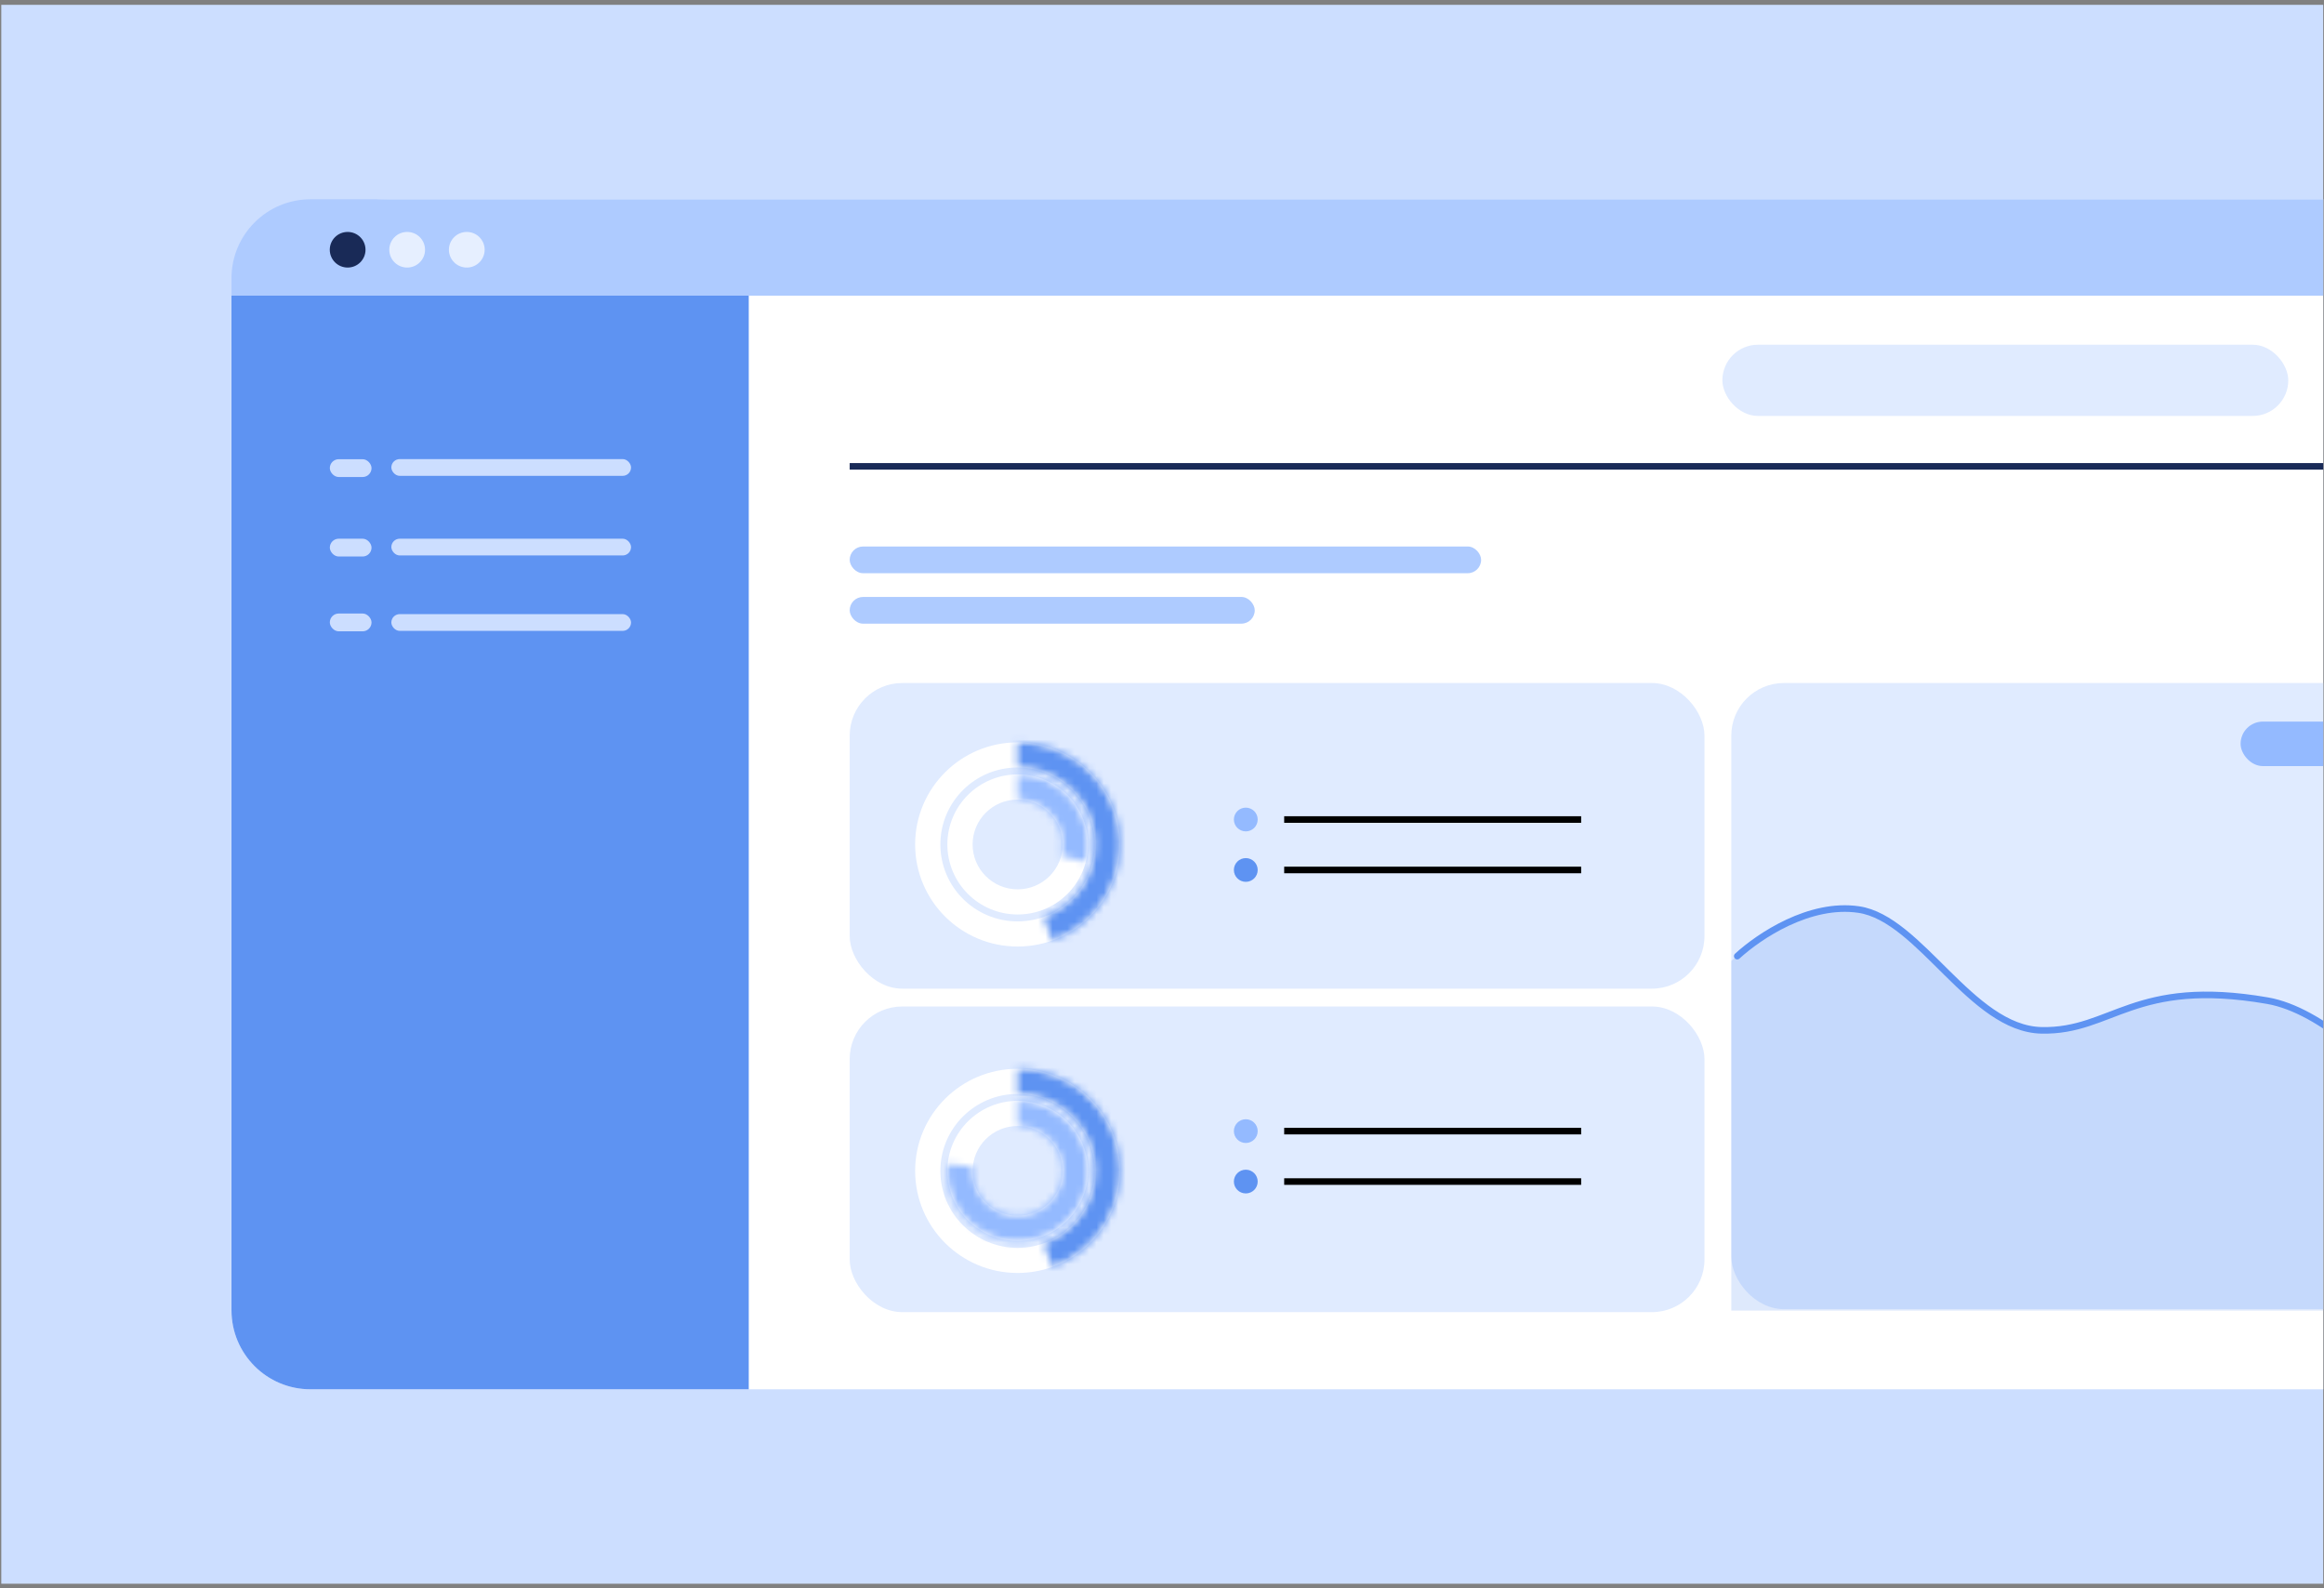 <svg width="319" height="218" viewBox="0 0 319 218" fill="none" xmlns="http://www.w3.org/2000/svg">
<rect x="0" y="0" width="319" height="218" fill="#808080" stroke="none"/>
<g clip-path="url(#clip0_2776_30018)">
<rect width="318.715" height="216.69" transform="translate(0.176 0.666)" fill="#CCDEFF"/>
<path d="M31.775 49.021C31.775 37.054 41.477 27.352 53.444 27.352H327.015C338.983 27.352 348.684 37.054 348.684 49.021V190.669H42.61C36.626 190.669 31.775 185.819 31.775 179.835V49.021Z" fill="white"/>
<path d="M31.775 38.187C31.775 32.203 36.626 27.352 42.61 27.352H337.85C343.833 27.352 348.684 32.203 348.684 38.187V40.578H31.775V38.187Z" fill="#AECBFF"/>
<ellipse cx="47.719" cy="34.276" rx="2.453" ry="2.444" fill="#192A57"/>
<ellipse cx="55.89" cy="34.276" rx="2.453" ry="2.444" fill="#E6EFFF"/>
<ellipse cx="64.072" cy="34.276" rx="2.453" ry="2.444" fill="#E6EFFF"/>
<path d="M31.775 40.579H102.777V190.67H42.61C36.626 190.67 31.775 185.819 31.775 179.835V40.579Z" fill="#5E93F2"/>
<rect x="53.717" y="63.006" width="32.903" height="2.3" rx="1.15" fill="#CCDEFF"/>
<rect x="45.273" y="63.022" width="5.724" height="2.444" rx="1.222" fill="#CCDEFF"/>
<rect x="45.273" y="73.932" width="5.724" height="2.444" rx="1.222" fill="#CCDEFF"/>
<rect x="45.273" y="84.2" width="5.724" height="2.444" rx="1.222" fill="#CCDEFF"/>
<rect x="53.717" y="73.932" width="32.903" height="2.3" rx="1.15" fill="#CCDEFF"/>
<rect x="53.717" y="84.283" width="32.903" height="2.3" rx="1.15" fill="#CCDEFF"/>
<rect x="116.631" y="75.003" width="86.671" height="3.665" rx="1.833" fill="#AECBFF"/>
<rect x="116.631" y="81.927" width="55.6" height="3.665" rx="1.833" fill="#AECBFF"/>
<path d="M116.631 64.007H331.672" stroke="#192A57" stroke-width="0.903"/>
<rect x="236.42" y="47.309" width="77.677" height="9.775" rx="4.887" fill="#E0EBFF"/>
<rect x="116.631" y="93.738" width="117.332" height="41.949" rx="7.223" fill="#E0EBFF"/>
<rect x="116.631" y="138.131" width="117.332" height="41.949" rx="7.223" fill="#E0EBFF"/>
<rect x="237.643" y="93.738" width="94.029" height="85.935" rx="7.223" fill="#E0EBFF"/>
<path fill-rule="evenodd" clip-rule="evenodd" d="M139.68 126.455C145.534 126.455 150.28 121.726 150.28 115.894C150.28 110.061 145.534 105.333 139.68 105.333C133.825 105.333 129.079 110.061 129.079 115.894C129.079 121.726 133.825 126.455 139.68 126.455ZM139.68 129.905C147.447 129.905 153.744 123.632 153.744 115.894C153.744 108.156 147.447 101.883 139.68 101.883C131.912 101.883 125.615 108.156 125.615 115.894C125.615 123.632 131.912 129.905 139.68 129.905Z" fill="white"/>
<mask id="path-21-inside-1_2776_30018" fill="white">
<path d="M139.68 101.883C142.991 101.883 146.197 103.047 148.732 105.171C151.266 107.294 152.968 110.241 153.535 113.491C154.103 116.741 153.502 120.087 151.836 122.939C150.171 125.791 147.549 127.966 144.432 129.081L143.271 125.86C145.627 125.017 147.609 123.374 148.867 121.218C150.126 119.063 150.581 116.534 150.151 114.078C149.722 111.621 148.436 109.395 146.521 107.79C144.605 106.185 142.182 105.305 139.68 105.305V101.883Z"/>
</mask>
<path d="M139.68 101.883C142.991 101.883 146.197 103.047 148.732 105.171C151.266 107.294 152.968 110.241 153.535 113.491C154.103 116.741 153.502 120.087 151.836 122.939C150.171 125.791 147.549 127.966 144.432 129.081L143.271 125.86C145.627 125.017 147.609 123.374 148.867 121.218C150.126 119.063 150.581 116.534 150.151 114.078C149.722 111.621 148.436 109.395 146.521 107.79C144.605 106.185 142.182 105.305 139.68 105.305V101.883Z" stroke="#5E93F2" stroke-width="19.968" stroke-linecap="round" stroke-linejoin="round" mask="url(#path-21-inside-1_2776_30018)"/>
<path fill-rule="evenodd" clip-rule="evenodd" d="M139.687 122.054C143.102 122.054 145.871 119.296 145.871 115.894C145.871 112.491 143.102 109.733 139.687 109.733C136.271 109.733 133.503 112.491 133.503 115.894C133.503 119.296 136.271 122.054 139.687 122.054ZM139.687 125.505C145.015 125.505 149.334 121.202 149.334 115.894C149.334 110.586 145.015 106.283 139.687 106.283C134.358 106.283 130.039 110.586 130.039 115.894C130.039 121.202 134.358 125.505 139.687 125.505Z" fill="white"/>
<mask id="path-23-inside-2_2776_30018" fill="white">
<path d="M139.687 106.283C141.157 106.283 142.608 106.618 143.928 107.262C145.249 107.906 146.404 108.842 147.306 109.999C148.208 111.156 148.833 112.503 149.132 113.937C149.431 115.371 149.398 116.854 149.034 118.273L145.684 117.42C145.917 116.51 145.939 115.558 145.747 114.638C145.555 113.718 145.154 112.854 144.575 112.111C143.997 111.369 143.256 110.768 142.408 110.355C141.561 109.942 140.63 109.727 139.687 109.727V106.283Z"/>
</mask>
<path d="M139.687 106.283C141.157 106.283 142.608 106.618 143.928 107.262C145.249 107.906 146.404 108.842 147.306 109.999C148.208 111.156 148.833 112.503 149.132 113.937C149.431 115.371 149.398 116.854 149.034 118.273L145.684 117.42C145.917 116.51 145.939 115.558 145.747 114.638C145.555 113.718 145.154 112.854 144.575 112.111C143.997 111.369 143.256 110.768 142.408 110.355C141.561 109.942 140.63 109.727 139.687 109.727V106.283Z" stroke="#94BAFF" stroke-width="19.968" stroke-linecap="round" stroke-linejoin="round" mask="url(#path-23-inside-2_2776_30018)"/>
<path fill-rule="evenodd" clip-rule="evenodd" d="M139.68 171.255C145.534 171.255 150.28 166.527 150.28 160.694C150.28 154.862 145.534 150.133 139.68 150.133C133.825 150.133 129.079 154.862 129.079 160.694C129.079 166.527 133.825 171.255 139.68 171.255ZM139.68 174.705C147.447 174.705 153.744 168.432 153.744 160.694C153.744 152.956 147.447 146.683 139.68 146.683C131.912 146.683 125.615 152.956 125.615 160.694C125.615 168.432 131.912 174.705 139.68 174.705Z" fill="white"/>
<mask id="path-25-inside-3_2776_30018" fill="white">
<path d="M139.68 146.683C142.991 146.683 146.197 147.847 148.732 149.971C151.266 152.094 152.968 155.041 153.535 158.291C154.103 161.542 153.502 164.888 151.836 167.739C150.171 170.591 147.549 172.766 144.432 173.881L143.272 170.663C145.629 169.82 147.611 168.176 148.87 166.02C150.129 163.864 150.584 161.335 150.154 158.878C149.725 156.42 148.439 154.193 146.523 152.588C144.607 150.982 142.183 150.102 139.68 150.102V146.683Z"/>
</mask>
<path d="M139.68 146.683C142.991 146.683 146.197 147.847 148.732 149.971C151.266 152.094 152.968 155.041 153.535 158.291C154.103 161.542 153.502 164.888 151.836 167.739C150.171 170.591 147.549 172.766 144.432 173.881L143.272 170.663C145.629 169.82 147.611 168.176 148.87 166.02C150.129 163.864 150.584 161.335 150.154 158.878C149.725 156.42 148.439 154.193 146.523 152.588C144.607 150.982 142.183 150.102 139.68 150.102V146.683Z" stroke="#5E93F2" stroke-width="19.968" stroke-linecap="round" stroke-linejoin="round" mask="url(#path-25-inside-3_2776_30018)"/>
<path fill-rule="evenodd" clip-rule="evenodd" d="M139.687 166.854C143.102 166.854 145.871 164.096 145.871 160.693C145.871 157.291 143.102 154.533 139.687 154.533C136.271 154.533 133.503 157.291 133.503 160.693C133.503 164.096 136.271 166.854 139.687 166.854ZM139.687 170.304C145.015 170.304 149.334 166.001 149.334 160.693C149.334 155.385 145.015 151.083 139.687 151.083C134.358 151.083 130.039 155.385 130.039 160.693C130.039 166.001 134.358 170.304 139.687 170.304Z" fill="white"/>
<mask id="path-27-inside-4_2776_30018" fill="white">
<path d="M139.687 151.083C141.634 151.083 143.535 151.669 145.141 152.766C146.747 153.863 147.983 155.418 148.685 157.227C149.387 159.037 149.523 161.015 149.076 162.903C148.628 164.791 147.617 166.499 146.177 167.804C144.736 169.109 142.933 169.949 141.004 170.214C139.075 170.479 137.111 170.156 135.37 169.289C133.628 168.421 132.191 167.048 131.248 165.351C130.304 163.654 129.898 161.713 130.083 159.782L133.529 160.109C133.411 161.347 133.671 162.592 134.276 163.68C134.881 164.768 135.802 165.648 136.919 166.204C138.035 166.761 139.295 166.968 140.531 166.798C141.768 166.628 142.924 166.089 143.848 165.253C144.771 164.416 145.419 163.32 145.706 162.11C145.993 160.9 145.906 159.631 145.456 158.471C145.005 157.311 144.213 156.314 143.184 155.611C142.154 154.908 140.935 154.531 139.687 154.531V151.083Z"/>
</mask>
<path d="M139.687 151.083C141.634 151.083 143.535 151.669 145.141 152.766C146.747 153.863 147.983 155.418 148.685 157.227C149.387 159.037 149.523 161.015 149.076 162.903C148.628 164.791 147.617 166.499 146.177 167.804C144.736 169.109 142.933 169.949 141.004 170.214C139.075 170.479 137.111 170.156 135.37 169.289C133.628 168.421 132.191 167.048 131.248 165.351C130.304 163.654 129.898 161.713 130.083 159.782L133.529 160.109C133.411 161.347 133.671 162.592 134.276 163.68C134.881 164.768 135.802 165.648 136.919 166.204C138.035 166.761 139.295 166.968 140.531 166.798C141.768 166.628 142.924 166.089 143.848 165.253C144.771 164.416 145.419 163.32 145.706 162.11C145.993 160.9 145.906 159.631 145.456 158.471C145.005 157.311 144.213 156.314 143.184 155.611C142.154 154.908 140.935 154.531 139.687 154.531V151.083Z" stroke="#94BAFF" stroke-width="19.968" stroke-linecap="round" stroke-linejoin="round" mask="url(#path-27-inside-4_2776_30018)"/>
<path opacity="0.2" d="M255.132 124.828C248.383 123.833 240.66 129.111 237.643 131.874V179.868H331.672V152.183C327.557 147.209 317.7 138.628 311.026 137.331C292.759 133.779 289.904 141.614 280.234 141.407C270.563 141.199 263.568 126.072 255.132 124.828Z" fill="#5E93F2"/>
<path d="M238.461 131.222C241.479 128.459 248.384 123.834 255.132 124.829C263.568 126.072 270.564 141.2 280.234 141.407C289.905 141.614 292.894 134.155 311.232 137.331C318.723 138.629 326.944 146.816 331.059 151.789" stroke="#5E93F2" stroke-width="0.903" stroke-linecap="round"/>
<ellipse cx="171.001" cy="112.472" rx="1.635" ry="1.629" fill="#94BAFF"/>
<ellipse cx="171.001" cy="119.396" rx="1.635" ry="1.629" fill="#5E93F2"/>
<path d="M176.723 112.473H216.583" stroke="black" stroke-width="0.903" stroke-linecap="square"/>
<path d="M176.723 119.396H216.583" stroke="black" stroke-width="0.903" stroke-linecap="square"/>
<ellipse cx="171.001" cy="155.237" rx="1.635" ry="1.629" fill="#94BAFF"/>
<ellipse cx="171.001" cy="162.16" rx="1.635" ry="1.629" fill="#5E93F2"/>
<path d="M176.723 155.237H216.583" stroke="black" stroke-width="0.903" stroke-linecap="square"/>
<path d="M176.723 162.16H216.583" stroke="black" stroke-width="0.903" stroke-linecap="square"/>
<rect x="307.551" y="99.032" width="18.806" height="6.109" rx="3.055" fill="#94BAFF"/>
</g>
<defs>
<clipPath id="clip0_2776_30018">
<rect width="318.715" height="216.69" fill="white" transform="translate(0.176 0.666)"/>
</clipPath>
</defs>
</svg>
